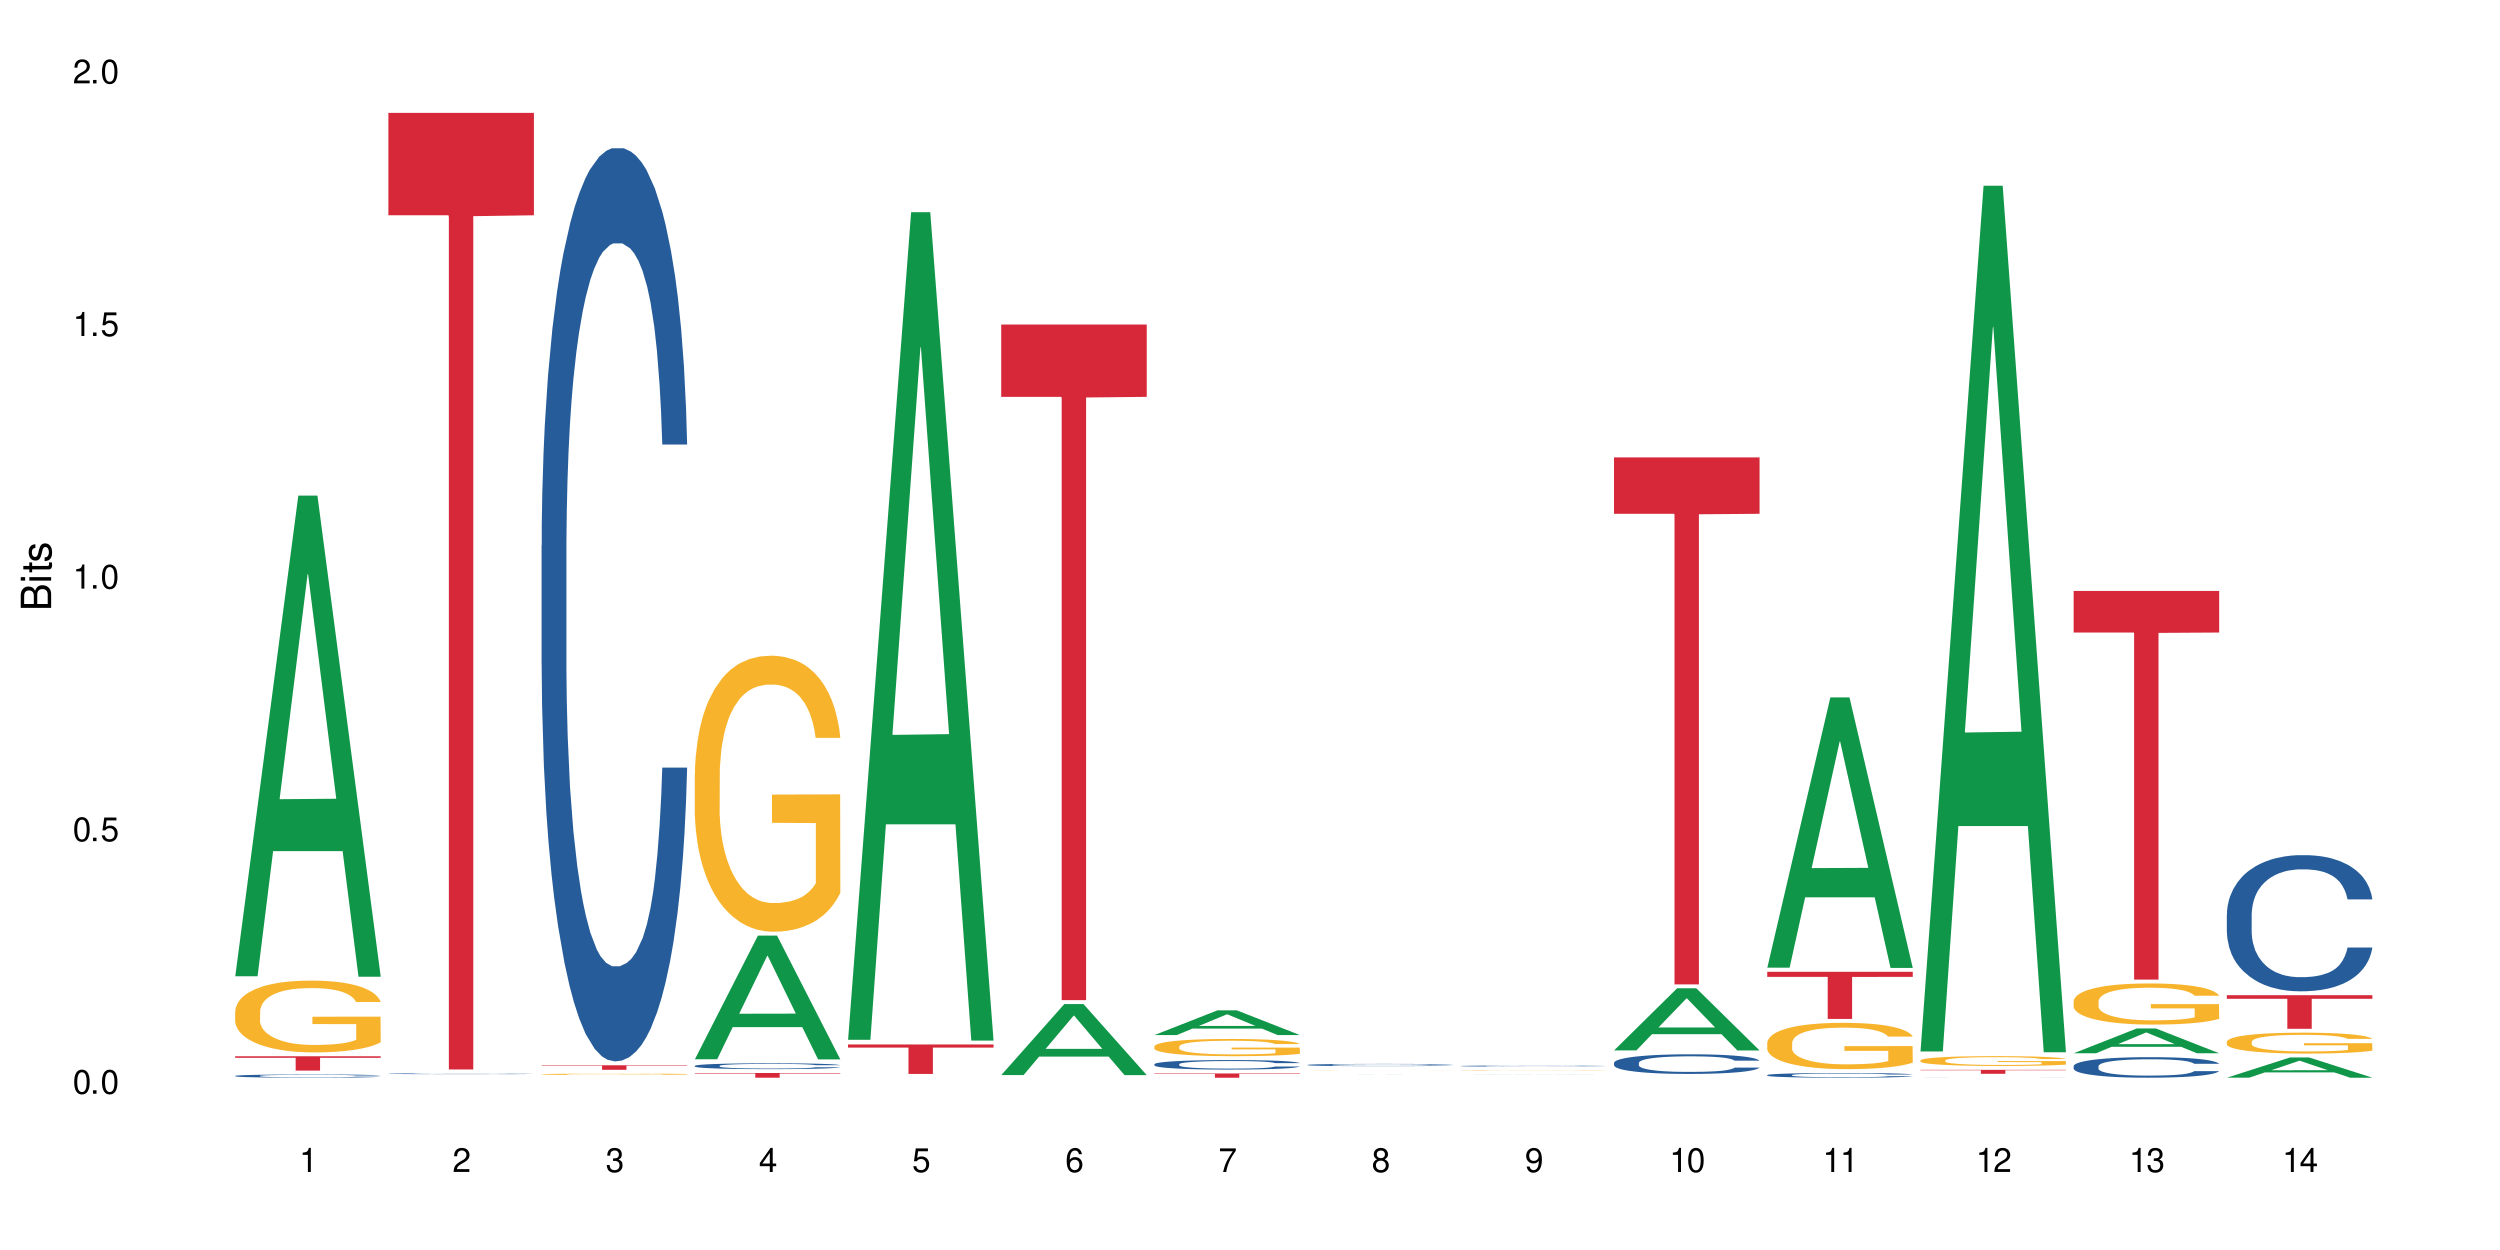 <?xml version="1.0" encoding="UTF-8"?>
<svg xmlns="http://www.w3.org/2000/svg" xmlns:xlink="http://www.w3.org/1999/xlink" width="720" height="360" viewBox="0 0 720 360">
<defs>
<g>
<g id="glyph-0-0">
</g>
<g id="glyph-0-1">
<path d="M 2.641 -6.938 C 2 -6.938 1.422 -6.656 1.078 -6.172 C 0.641 -5.562 0.406 -4.641 0.406 -3.359 C 0.406 -1.016 1.188 0.219 2.641 0.219 C 4.078 0.219 4.859 -1.016 4.859 -3.297 C 4.859 -4.641 4.656 -5.547 4.203 -6.172 C 3.844 -6.656 3.281 -6.938 2.641 -6.938 Z M 2.641 -6.188 C 3.547 -6.188 4 -5.25 4 -3.375 C 4 -1.406 3.562 -0.484 2.625 -0.484 C 1.734 -0.484 1.281 -1.438 1.281 -3.344 C 1.281 -5.25 1.734 -6.188 2.641 -6.188 Z M 2.641 -6.188 "/>
</g>
<g id="glyph-0-2">
<path d="M 1.828 -1 L 0.828 -1 L 0.828 0 L 1.828 0 Z M 1.828 -1 "/>
</g>
<g id="glyph-0-3">
<path d="M 4.562 -6.797 L 1.062 -6.797 L 0.547 -3.094 L 1.328 -3.094 C 1.719 -3.562 2.047 -3.734 2.578 -3.734 C 3.484 -3.734 4.062 -3.109 4.062 -2.094 C 4.062 -1.125 3.484 -0.531 2.578 -0.531 C 1.828 -0.531 1.375 -0.906 1.188 -1.672 L 0.328 -1.672 C 0.453 -1.109 0.547 -0.844 0.75 -0.594 C 1.125 -0.078 1.828 0.219 2.594 0.219 C 3.969 0.219 4.922 -0.781 4.922 -2.219 C 4.922 -3.562 4.031 -4.484 2.719 -4.484 C 2.25 -4.484 1.859 -4.359 1.469 -4.062 L 1.734 -5.969 L 4.562 -5.969 Z M 4.562 -6.797 "/>
</g>
<g id="glyph-0-4">
<path d="M 2.484 -4.938 L 2.484 0 L 3.328 0 L 3.328 -6.938 L 2.766 -6.938 C 2.469 -5.875 2.281 -5.734 0.984 -5.562 L 0.984 -4.938 Z M 2.484 -4.938 "/>
</g>
<g id="glyph-0-5">
<path d="M 4.859 -0.828 L 1.281 -0.828 C 1.359 -1.406 1.672 -1.781 2.5 -2.281 L 3.469 -2.828 C 4.406 -3.344 4.906 -4.062 4.906 -4.906 C 4.906 -5.484 4.672 -6.031 4.266 -6.406 C 3.859 -6.766 3.375 -6.938 2.719 -6.938 C 1.859 -6.938 1.219 -6.625 0.844 -6.031 C 0.609 -5.672 0.5 -5.234 0.484 -4.531 L 1.328 -4.531 C 1.359 -5.016 1.406 -5.281 1.531 -5.516 C 1.75 -5.938 2.188 -6.203 2.703 -6.203 C 3.469 -6.203 4.031 -5.641 4.031 -4.891 C 4.031 -4.344 3.719 -3.859 3.125 -3.516 L 2.234 -3 C 0.812 -2.172 0.406 -1.531 0.328 -0.016 L 4.859 -0.016 Z M 4.859 -0.828 "/>
</g>
<g id="glyph-0-6">
<path d="M 2.125 -3.188 L 2.578 -3.188 C 3.5 -3.188 3.984 -2.766 3.984 -1.922 C 3.984 -1.062 3.469 -0.531 2.594 -0.531 C 1.656 -0.531 1.203 -1 1.156 -2.016 L 0.312 -2.016 C 0.344 -1.453 0.438 -1.094 0.609 -0.781 C 0.953 -0.109 1.625 0.219 2.547 0.219 C 3.953 0.219 4.859 -0.625 4.859 -1.938 C 4.859 -2.828 4.516 -3.297 3.703 -3.594 C 4.344 -3.844 4.656 -4.328 4.656 -5.031 C 4.656 -6.219 3.875 -6.938 2.578 -6.938 C 1.203 -6.938 0.484 -6.172 0.453 -4.703 L 1.297 -4.703 C 1.312 -5.125 1.344 -5.359 1.453 -5.578 C 1.641 -5.969 2.062 -6.203 2.594 -6.203 C 3.344 -6.203 3.797 -5.75 3.797 -5 C 3.797 -4.516 3.609 -4.219 3.25 -4.047 C 3.016 -3.953 2.703 -3.922 2.125 -3.906 Z M 2.125 -3.188 "/>
</g>
<g id="glyph-0-7">
<path d="M 3.141 -1.672 L 3.141 0 L 3.984 0 L 3.984 -1.672 L 4.984 -1.672 L 4.984 -2.438 L 3.984 -2.438 L 3.984 -6.938 L 3.359 -6.938 L 0.266 -2.578 L 0.266 -1.672 Z M 3.141 -2.438 L 1 -2.438 L 3.141 -5.5 Z M 3.141 -2.438 "/>
</g>
<g id="glyph-0-8">
<path d="M 4.781 -5.125 C 4.609 -6.266 3.891 -6.938 2.844 -6.938 C 2.094 -6.938 1.422 -6.578 1.031 -5.953 C 0.594 -5.266 0.406 -4.422 0.406 -3.172 C 0.406 -2 0.578 -1.25 0.984 -0.641 C 1.359 -0.078 1.953 0.219 2.703 0.219 C 3.984 0.219 4.922 -0.75 4.922 -2.094 C 4.922 -3.375 4.062 -4.281 2.844 -4.281 C 2.172 -4.281 1.641 -4.031 1.281 -3.516 C 1.281 -5.234 1.828 -6.188 2.797 -6.188 C 3.391 -6.188 3.797 -5.797 3.938 -5.125 Z M 2.734 -3.531 C 3.547 -3.531 4.062 -2.953 4.062 -2.031 C 4.062 -1.156 3.484 -0.531 2.703 -0.531 C 1.922 -0.531 1.328 -1.188 1.328 -2.078 C 1.328 -2.938 1.906 -3.531 2.734 -3.531 Z M 2.734 -3.531 "/>
</g>
<g id="glyph-0-9">
<path d="M 4.984 -6.797 L 0.438 -6.797 L 0.438 -5.969 L 4.109 -5.969 C 2.5 -3.656 1.828 -2.234 1.328 0 L 2.219 0 C 2.594 -2.172 3.453 -4.047 4.984 -6.094 Z M 4.984 -6.797 "/>
</g>
<g id="glyph-0-10">
<path d="M 3.75 -3.656 C 4.469 -4.094 4.688 -4.438 4.688 -5.078 C 4.688 -6.172 3.844 -6.938 2.641 -6.938 C 1.438 -6.938 0.594 -6.172 0.594 -5.094 C 0.594 -4.438 0.812 -4.094 1.516 -3.656 C 0.734 -3.266 0.359 -2.703 0.359 -1.922 C 0.359 -0.656 1.281 0.219 2.641 0.219 C 3.984 0.219 4.922 -0.656 4.922 -1.922 C 4.922 -2.703 4.531 -3.266 3.75 -3.656 Z M 2.641 -6.188 C 3.359 -6.188 3.812 -5.75 3.812 -5.062 C 3.812 -4.406 3.344 -3.984 2.641 -3.984 C 1.922 -3.984 1.453 -4.406 1.453 -5.078 C 1.453 -5.75 1.922 -6.188 2.641 -6.188 Z M 2.641 -3.266 C 3.484 -3.266 4.062 -2.719 4.062 -1.906 C 4.062 -1.078 3.484 -0.531 2.625 -0.531 C 1.797 -0.531 1.219 -1.094 1.219 -1.906 C 1.219 -2.719 1.781 -3.266 2.641 -3.266 Z M 2.641 -3.266 "/>
</g>
<g id="glyph-0-11">
<path d="M 0.516 -1.578 C 0.672 -0.453 1.406 0.219 2.438 0.219 C 3.188 0.219 3.859 -0.141 4.266 -0.766 C 4.688 -1.453 4.891 -2.297 4.891 -3.547 C 4.891 -4.719 4.703 -5.453 4.312 -6.078 C 3.938 -6.641 3.344 -6.938 2.594 -6.938 C 1.297 -6.938 0.359 -5.969 0.359 -4.625 C 0.359 -3.344 1.234 -2.453 2.453 -2.453 C 3.094 -2.453 3.578 -2.672 4.016 -3.203 C 4 -1.484 3.469 -0.531 2.5 -0.531 C 1.906 -0.531 1.484 -0.906 1.359 -1.578 Z M 2.578 -6.203 C 3.375 -6.203 3.969 -5.531 3.969 -4.641 C 3.969 -3.797 3.391 -3.188 2.547 -3.188 C 1.734 -3.188 1.234 -3.766 1.234 -4.688 C 1.234 -5.562 1.797 -6.203 2.578 -6.203 Z M 2.578 -6.203 "/>
</g>
<g id="glyph-1-0">
</g>
<g id="glyph-1-1">
<path d="M 0 -0.953 L 0 -4.891 C 0 -5.719 -0.234 -6.344 -0.734 -6.797 C -1.188 -7.234 -1.812 -7.469 -2.5 -7.469 C -3.547 -7.469 -4.188 -7 -4.625 -5.875 C -4.984 -6.688 -5.625 -7.094 -6.531 -7.094 C -7.172 -7.094 -7.734 -6.859 -8.141 -6.391 C -8.562 -5.922 -8.75 -5.344 -8.75 -4.5 L -8.75 -0.953 Z M -4.984 -2.062 L -7.766 -2.062 L -7.766 -4.219 C -7.766 -4.844 -7.688 -5.203 -7.453 -5.5 C -7.219 -5.812 -6.859 -5.969 -6.375 -5.969 C -5.891 -5.969 -5.531 -5.812 -5.297 -5.5 C -5.062 -5.203 -4.984 -4.844 -4.984 -4.219 Z M -0.984 -2.062 L -4 -2.062 L -4 -4.781 C -4 -5.766 -3.438 -6.359 -2.484 -6.359 C -1.547 -6.359 -0.984 -5.766 -0.984 -4.781 Z M -0.984 -2.062 "/>
</g>
<g id="glyph-1-2">
<path d="M -6.281 -1.797 L -6.281 -0.797 L 0 -0.797 L 0 -1.797 Z M -8.75 -1.797 L -8.75 -0.797 L -7.484 -0.797 L -7.484 -1.797 Z M -8.75 -1.797 "/>
</g>
<g id="glyph-1-3">
<path d="M -6.281 -3.047 L -6.281 -2.016 L -8.016 -2.016 L -8.016 -1.016 L -6.281 -1.016 L -6.281 -0.172 L -5.469 -0.172 L -5.469 -1.016 L -0.719 -1.016 C -0.078 -1.016 0.281 -1.453 0.281 -2.234 C 0.281 -2.5 0.25 -2.719 0.188 -3.047 L -0.641 -3.047 C -0.609 -2.906 -0.594 -2.766 -0.594 -2.562 C -0.594 -2.141 -0.719 -2.016 -1.156 -2.016 L -5.469 -2.016 L -5.469 -3.047 Z M -6.281 -3.047 "/>
</g>
<g id="glyph-1-4">
<path d="M -4.531 -5.25 C -5.766 -5.25 -6.469 -4.422 -6.469 -2.969 C -6.469 -1.516 -5.719 -0.562 -4.547 -0.562 C -3.562 -0.562 -3.094 -1.062 -2.734 -2.562 L -2.516 -3.484 C -2.344 -4.188 -2.094 -4.469 -1.641 -4.469 C -1.047 -4.469 -0.641 -3.875 -0.641 -3 C -0.641 -2.453 -0.797 -2 -1.062 -1.75 C -1.25 -1.594 -1.422 -1.531 -1.875 -1.469 L -1.875 -0.406 C -0.422 -0.453 0.281 -1.266 0.281 -2.922 C 0.281 -4.5 -0.5 -5.516 -1.719 -5.516 C -2.656 -5.516 -3.172 -4.984 -3.469 -3.734 L -3.703 -2.766 C -3.891 -1.953 -4.156 -1.609 -4.594 -1.609 C -5.188 -1.609 -5.547 -2.125 -5.547 -2.938 C -5.547 -3.75 -5.203 -4.172 -4.531 -4.203 Z M -4.531 -5.25 "/>
</g>
</g>
</defs>
<rect x="-72" y="-36" width="864" height="432" fill="rgb(100%, 100%, 100%)" fill-opacity="1"/>
<path fill-rule="nonzero" fill="rgb(6.275%, 58.824%, 28.235%)" fill-opacity="1" d="M 67.73 281.168 L 67.777 281.039 L 85.914 142.734 L 91.422 142.734 L 109.648 281.297 L 103.242 281.297 L 98.676 245.129 L 78.656 245.129 L 74.18 281.168 L 67.73 281.168 L 80.582 230.168 L 96.84 230.035 L 88.734 165.375 L 88.645 165.246 L 88.555 165.633 L 80.539 230.035 L 80.582 230.168 Z M 67.73 281.168 "/>
<path fill-rule="nonzero" fill="rgb(14.51%, 36.078%, 60%)" fill-opacity="1" d="M 67.73 309.855 L 67.781 309.852 L 67.781 309.832 L 67.934 309.801 L 68.293 309.758 L 68.652 309.73 L 69.57 309.68 L 70.848 309.633 L 72.18 309.594 L 73.148 309.574 L 74.02 309.555 L 76.012 309.523 L 77.289 309.508 L 78.672 309.492 L 80.355 309.48 L 81.582 309.469 L 84.344 309.457 L 86.391 309.449 L 91.398 309.449 L 93.441 309.453 L 94.926 309.457 L 96.562 309.461 L 97.941 309.469 L 100.344 309.488 L 102.492 309.512 L 103.461 309.527 L 104.996 309.555 L 106.172 309.578 L 106.988 309.602 L 107.91 309.633 L 108.727 309.672 L 109.34 309.715 L 109.648 309.75 L 102.492 309.75 L 102.133 309.715 L 101.723 309.691 L 100.957 309.656 L 100.191 309.629 L 99.117 309.605 L 98.145 309.59 L 96.816 309.574 L 95.641 309.562 L 94.414 309.555 L 93.238 309.551 L 90.988 309.547 L 87.41 309.547 L 85.418 309.555 L 84.344 309.559 L 82.812 309.57 L 81.738 309.582 L 80.461 309.602 L 79.59 309.613 L 78.516 309.637 L 77.75 309.656 L 76.883 309.684 L 76.371 309.707 L 75.91 309.73 L 75.5 309.758 L 75.195 309.789 L 74.988 309.82 L 74.887 309.848 L 74.887 309.98 L 74.988 310.012 L 75.246 310.047 L 75.91 310.102 L 76.883 310.145 L 78.004 310.18 L 79.078 310.207 L 79.691 310.219 L 80.512 310.23 L 81.789 310.25 L 83.629 310.266 L 84.703 310.273 L 86.34 310.281 L 88.023 310.285 L 90.273 310.285 L 92.27 310.281 L 93.598 310.277 L 94.977 310.27 L 96.867 310.254 L 98.043 310.242 L 99.066 310.223 L 99.832 310.207 L 100.344 310.195 L 101.109 310.168 L 101.723 310.141 L 102.184 310.109 L 102.492 310.082 L 109.648 310.082 L 109.34 310.113 L 108.883 310.148 L 108.422 310.172 L 107.707 310.203 L 106.887 310.23 L 105.711 310.258 L 104.742 310.277 L 103.461 310.301 L 102.285 310.316 L 101.008 310.332 L 99.117 310.348 L 97.891 310.355 L 96.562 310.363 L 94.977 310.371 L 92.984 310.375 L 90.836 310.379 L 86.695 310.379 L 85.109 310.375 L 83.016 310.367 L 80.41 310.352 L 78.516 310.336 L 77.035 310.32 L 75.758 310.305 L 74.324 310.281 L 72.484 310.242 L 71.359 310.215 L 70.594 310.191 L 69.723 310.156 L 69.109 310.125 L 68.395 310.078 L 67.883 310.02 L 67.73 309.973 Z M 67.73 309.855 "/>
<path fill-rule="nonzero" fill="rgb(96.863%, 70.196%, 16.863%)" fill-opacity="1" d="M 67.73 291.27 L 67.781 291.25 L 67.781 290.871 L 67.988 290.023 L 68.496 288.852 L 69.164 287.891 L 69.879 287.133 L 70.34 286.738 L 71.105 286.172 L 71.77 285.758 L 73.457 284.906 L 75.602 284.113 L 76.777 283.773 L 78.109 283.453 L 80 283.094 L 80.867 282.961 L 83.527 282.66 L 86.543 282.469 L 89.863 282.414 L 91.398 282.434 L 93.496 282.508 L 96.355 282.715 L 97.992 282.906 L 99.27 283.094 L 100.602 283.34 L 102.234 283.715 L 103.77 284.168 L 104.996 284.621 L 106.223 285.191 L 107.246 285.793 L 108.113 286.453 L 108.883 287.246 L 109.34 287.91 L 109.648 288.57 L 102.543 288.57 L 102.133 287.91 L 101.672 287.398 L 100.906 286.777 L 100.141 286.324 L 99.375 285.965 L 97.941 285.473 L 96.715 285.172 L 95.18 284.906 L 93.699 284.738 L 92.012 284.621 L 90.988 284.586 L 88.281 284.586 L 85.828 284.719 L 84.395 284.867 L 83.375 285.02 L 81.941 285.305 L 81.074 285.531 L 80.562 285.68 L 79.027 286.266 L 78.004 286.793 L 77.445 287.152 L 76.727 287.719 L 76.215 288.23 L 75.652 288.984 L 75.348 289.551 L 74.938 290.836 L 74.887 294.234 L 75.039 294.953 L 75.348 295.727 L 75.758 296.406 L 76.371 297.121 L 76.984 297.672 L 78.059 298.406 L 78.977 298.898 L 79.691 299.219 L 81.074 299.727 L 81.637 299.898 L 82.965 300.238 L 84.344 300.504 L 86.031 300.73 L 87.309 300.844 L 89.355 300.938 L 91.961 300.938 L 95.027 300.824 L 96.969 300.672 L 98.301 300.52 L 99.168 300.391 L 100.242 300.18 L 101.008 299.992 L 101.723 299.785 L 102.594 299.465 L 102.594 294.953 L 89.969 294.934 L 89.969 292.816 L 109.598 292.797 L 109.648 300.18 L 108.574 300.691 L 107.246 301.184 L 105.969 301.559 L 104.637 301.879 L 102.746 302.238 L 101.215 302.465 L 98.863 302.73 L 96.715 302.902 L 94.465 303.016 L 92.473 303.07 L 90.121 303.09 L 88.023 303.051 L 85.777 302.938 L 83.988 302.789 L 82.352 302.598 L 80.715 302.352 L 78.672 301.957 L 77.34 301.637 L 75.961 301.238 L 74.582 300.766 L 73.355 300.258 L 72.535 299.859 L 71.719 299.406 L 70.848 298.84 L 70.031 298.199 L 69.418 297.613 L 68.855 296.953 L 68.445 296.328 L 68.039 295.48 L 67.832 294.801 L 67.73 294.215 Z M 67.73 291.27 "/>
<path fill-rule="nonzero" fill="rgb(83.922%, 15.686%, 22.353%)" fill-opacity="1" d="M 67.73 304.207 L 109.648 304.207 L 109.648 304.648 L 92.18 304.652 L 92.18 308.332 L 85.148 308.332 L 85.148 304.656 L 85.047 304.648 L 67.73 304.648 Z M 67.73 304.207 "/>
<path fill-rule="nonzero" fill="rgb(14.51%, 36.078%, 60%)" fill-opacity="1" d="M 111.855 309.23 L 111.906 309.23 L 111.906 309.223 L 112.059 309.215 L 112.418 309.207 L 112.773 309.199 L 113.695 309.188 L 114.973 309.172 L 116.301 309.164 L 117.273 309.156 L 118.141 309.152 L 120.137 309.145 L 121.414 309.141 L 122.793 309.137 L 124.48 309.133 L 125.707 309.133 L 128.469 309.129 L 130.512 309.125 L 135.523 309.125 L 137.566 309.129 L 140.684 309.129 L 142.066 309.133 L 144.469 309.137 L 146.613 309.145 L 147.586 309.145 L 149.117 309.152 L 150.293 309.16 L 151.113 309.164 L 152.031 309.172 L 152.852 309.184 L 153.465 309.195 L 153.77 309.203 L 146.613 309.203 L 146.258 309.195 L 145.848 309.188 L 145.082 309.18 L 144.312 309.172 L 143.242 309.168 L 142.27 309.164 L 140.941 309.16 L 139.766 309.156 L 138.539 309.152 L 129.539 309.152 L 128.469 309.156 L 126.934 309.156 L 125.859 309.16 L 124.582 309.164 L 123.715 309.168 L 122.641 309.176 L 121.875 309.18 L 121.004 309.188 L 120.492 309.191 L 120.031 309.199 L 119.625 309.207 L 119.316 309.215 L 119.113 309.223 L 119.012 309.23 L 119.012 309.262 L 119.113 309.27 L 119.367 309.281 L 120.031 309.293 L 121.004 309.305 L 122.129 309.312 L 123.203 309.32 L 123.816 309.324 L 124.633 309.328 L 125.91 309.332 L 127.75 309.336 L 128.824 309.336 L 130.461 309.34 L 136.391 309.34 L 137.719 309.336 L 139.102 309.336 L 140.992 309.332 L 142.168 309.328 L 143.188 309.324 L 143.957 309.32 L 144.469 309.316 L 145.234 309.309 L 145.848 309.305 L 146.309 309.297 L 146.613 309.289 L 153.77 309.289 L 153.465 309.297 L 152.543 309.312 L 151.828 309.32 L 151.012 309.324 L 149.836 309.332 L 148.863 309.34 L 147.586 309.344 L 146.41 309.348 L 145.133 309.352 L 143.242 309.355 L 142.012 309.359 L 140.684 309.359 L 139.102 309.363 L 127.137 309.363 L 124.531 309.359 L 122.641 309.352 L 121.156 309.348 L 119.879 309.344 L 118.449 309.34 L 116.609 309.328 L 115.484 309.32 L 114.715 309.316 L 113.848 309.309 L 113.234 309.301 L 112.52 309.289 L 112.008 309.273 L 111.855 309.262 Z M 111.855 309.23 "/>
<path fill-rule="nonzero" fill="rgb(83.922%, 15.686%, 22.353%)" fill-opacity="1" d="M 111.855 32.508 L 153.77 32.508 L 153.77 62 L 136.301 62.258 L 136.301 308.012 L 129.273 308.012 L 129.273 62.516 L 129.172 62 L 111.855 62 Z M 111.855 32.508 "/>
<path fill-rule="nonzero" fill="rgb(14.51%, 36.078%, 60%)" fill-opacity="1" d="M 155.977 157.121 L 156.027 156.879 L 156.027 151.109 L 156.18 141.977 L 156.539 130.438 L 156.898 122.504 L 157.816 108.32 L 159.094 94.617 L 160.426 84.039 L 161.395 77.789 L 162.266 72.984 L 164.258 64.09 L 165.535 59.52 L 166.918 55.434 L 168.602 51.348 L 169.828 48.945 L 172.59 45.098 L 174.637 43.414 L 176.219 42.695 L 179.645 42.695 L 181.688 43.656 L 183.172 44.855 L 184.809 46.781 L 186.188 48.945 L 188.59 54.23 L 190.738 60.965 L 191.707 64.809 L 193.242 72.262 L 194.418 79.473 L 195.234 85.723 L 196.156 94.617 L 196.973 105.438 L 197.586 117.695 L 197.895 128.031 L 190.738 128.031 L 190.379 118.418 L 189.969 110.965 L 189.203 101.109 L 188.438 94.137 L 187.363 87.164 L 186.391 82.598 L 185.062 78.031 L 183.887 75.145 L 182.66 72.984 L 181.484 71.539 L 179.234 70.098 L 176.629 70.098 L 175.656 70.578 L 173.664 72.504 L 172.59 74.184 L 171.059 77.551 L 169.984 80.676 L 168.707 85.484 L 167.836 89.57 L 166.762 95.82 L 165.996 101.348 L 165.129 109.281 L 164.617 115.293 L 164.156 122.023 L 163.746 129.957 L 163.441 138.371 L 163.234 147.266 L 163.133 155.918 L 163.133 193.18 L 163.234 201.832 L 163.492 211.93 L 164.156 226.594 L 165.129 239.336 L 166.25 249.43 L 167.324 256.645 L 167.938 260.008 L 168.758 263.855 L 170.035 268.664 L 171.875 273.469 L 172.949 275.395 L 174.582 277.316 L 176.27 278.277 L 178.52 278.277 L 180.512 277.316 L 181.844 276.113 L 183.223 274.191 L 185.113 270.105 L 186.289 266.258 L 187.312 261.691 L 188.078 257.125 L 188.59 253.277 L 189.355 245.824 L 189.969 237.652 L 190.43 229.238 L 190.738 221.066 L 197.895 221.066 L 197.586 230.68 L 197.129 240.055 L 196.668 247.027 L 195.953 255.441 L 195.133 262.895 L 193.957 271.309 L 192.988 276.836 L 191.707 282.844 L 190.531 287.414 L 189.254 291.5 L 187.363 296.309 L 186.137 298.711 L 184.809 300.875 L 183.223 302.797 L 181.23 304.48 L 179.082 305.441 L 177.09 305.684 L 174.941 305.203 L 173.355 304.242 L 171.262 302.078 L 168.652 297.75 L 166.762 293.184 L 165.281 288.613 L 164.004 283.809 L 162.57 277.316 L 160.73 266.738 L 159.605 258.566 L 158.84 251.836 L 157.969 242.461 L 157.355 234.047 L 156.641 220.582 L 156.129 203.516 L 155.977 190.293 Z M 155.977 157.121 "/>
<path fill-rule="nonzero" fill="rgb(96.863%, 70.196%, 16.863%)" fill-opacity="1" d="M 155.977 309.379 L 156.027 309.379 L 156.027 309.371 L 156.234 309.355 L 156.742 309.332 L 157.41 309.316 L 158.125 309.301 L 158.582 309.293 L 159.352 309.281 L 160.016 309.273 L 161.703 309.258 L 163.848 309.246 L 165.023 309.238 L 166.355 309.23 L 168.246 309.227 L 169.113 309.223 L 171.773 309.219 L 174.789 309.215 L 178.109 309.211 L 179.645 309.215 L 181.742 309.215 L 184.602 309.219 L 186.238 309.223 L 187.516 309.227 L 188.848 309.23 L 190.48 309.238 L 192.016 309.246 L 193.242 309.254 L 194.469 309.266 L 195.492 309.277 L 196.359 309.289 L 197.129 309.301 L 197.586 309.316 L 197.895 309.328 L 190.789 309.328 L 190.379 309.316 L 189.918 309.305 L 189.152 309.293 L 188.387 309.285 L 187.617 309.277 L 186.188 309.27 L 184.961 309.266 L 183.426 309.258 L 181.945 309.258 L 180.258 309.254 L 174.074 309.254 L 172.641 309.258 L 171.617 309.262 L 170.188 309.266 L 169.32 309.27 L 166.25 309.293 L 165.688 309.301 L 164.973 309.312 L 164.461 309.32 L 163.898 309.336 L 163.594 309.344 L 163.184 309.371 L 163.133 309.434 L 163.285 309.445 L 163.594 309.461 L 164.004 309.473 L 164.617 309.488 L 165.23 309.496 L 166.305 309.512 L 167.223 309.52 L 167.938 309.527 L 169.32 309.535 L 169.883 309.539 L 171.211 309.543 L 172.59 309.551 L 174.277 309.555 L 175.555 309.555 L 177.602 309.559 L 180.207 309.559 L 183.273 309.555 L 185.215 309.551 L 186.547 309.551 L 187.414 309.547 L 188.488 309.543 L 189.254 309.539 L 189.969 309.535 L 190.84 309.531 L 190.84 309.445 L 178.215 309.445 L 178.215 309.406 L 197.844 309.406 L 197.895 309.543 L 196.82 309.555 L 195.492 309.562 L 194.215 309.57 L 192.883 309.574 L 190.992 309.582 L 189.461 309.586 L 187.109 309.59 L 184.961 309.594 L 182.711 309.598 L 176.27 309.598 L 174.023 309.594 L 172.234 309.594 L 170.598 309.59 L 168.961 309.582 L 166.918 309.578 L 165.586 309.57 L 162.828 309.555 L 161.602 309.543 L 160.781 309.539 L 159.965 309.527 L 159.094 309.52 L 158.277 309.508 L 157.664 309.496 L 157.102 309.484 L 156.691 309.473 L 156.285 309.457 L 156.078 309.441 L 155.977 309.434 Z M 155.977 309.379 "/>
<path fill-rule="nonzero" fill="rgb(83.922%, 15.686%, 22.353%)" fill-opacity="1" d="M 155.977 306.797 L 197.895 306.797 L 197.895 306.938 L 180.426 306.938 L 180.426 308.098 L 173.395 308.098 L 173.395 306.941 L 173.293 306.938 L 155.977 306.938 Z M 155.977 306.797 "/>
<path fill-rule="nonzero" fill="rgb(6.275%, 58.824%, 28.235%)" fill-opacity="1" d="M 200.102 305.078 L 200.145 305.043 L 218.281 269.457 L 223.789 269.457 L 242.016 305.109 L 235.613 305.109 L 231.047 295.805 L 211.027 295.805 L 206.547 305.078 L 200.102 305.078 L 212.953 291.953 L 229.207 291.922 L 221.102 275.281 L 221.012 275.25 L 220.926 275.348 L 212.906 291.922 L 212.953 291.953 Z M 200.102 305.078 "/>
<path fill-rule="nonzero" fill="rgb(14.51%, 36.078%, 60%)" fill-opacity="1" d="M 200.102 306.957 L 200.152 306.957 L 200.152 306.922 L 200.305 306.863 L 200.664 306.789 L 201.02 306.738 L 201.941 306.645 L 203.219 306.559 L 204.547 306.492 L 205.52 306.449 L 206.387 306.422 L 208.383 306.363 L 209.66 306.336 L 211.039 306.309 L 212.727 306.281 L 213.953 306.266 L 216.715 306.242 L 218.758 306.23 L 220.344 306.227 L 223.77 306.227 L 225.812 306.234 L 227.293 306.242 L 228.93 306.254 L 230.312 306.266 L 232.715 306.301 L 234.859 306.344 L 235.832 306.367 L 237.363 306.414 L 238.539 306.461 L 239.359 306.5 L 240.277 306.559 L 241.098 306.629 L 241.711 306.707 L 242.016 306.773 L 234.859 306.773 L 234.504 306.711 L 234.094 306.664 L 233.328 306.602 L 232.559 306.555 L 231.488 306.512 L 230.516 306.48 L 229.188 306.453 L 228.012 306.434 L 226.785 306.422 L 225.609 306.41 L 223.359 306.402 L 220.75 306.402 L 219.781 306.406 L 217.785 306.418 L 216.715 306.43 L 215.18 306.449 L 214.105 306.469 L 212.828 306.5 L 211.961 306.527 L 210.887 306.566 L 210.117 306.602 L 209.25 306.652 L 208.738 306.691 L 208.277 306.734 L 207.871 306.785 L 207.562 306.84 L 207.359 306.895 L 207.258 306.949 L 207.258 307.188 L 207.359 307.246 L 207.613 307.309 L 208.277 307.402 L 209.25 307.484 L 210.375 307.551 L 211.449 307.594 L 212.062 307.617 L 212.879 307.641 L 214.156 307.672 L 215.996 307.703 L 217.07 307.715 L 218.707 307.727 L 220.395 307.734 L 222.645 307.734 L 224.637 307.727 L 225.965 307.719 L 227.348 307.707 L 229.238 307.68 L 230.414 307.656 L 231.434 307.629 L 232.203 307.598 L 232.715 307.574 L 233.48 307.527 L 234.094 307.473 L 234.555 307.422 L 234.859 307.367 L 242.016 307.367 L 241.711 307.43 L 241.25 307.488 L 240.789 307.535 L 240.074 307.586 L 239.258 307.637 L 238.082 307.688 L 237.109 307.727 L 235.832 307.762 L 234.656 307.793 L 233.379 307.82 L 231.488 307.848 L 230.258 307.863 L 228.93 307.879 L 227.348 307.891 L 225.352 307.902 L 223.207 307.906 L 221.211 307.91 L 219.066 307.906 L 217.48 307.898 L 215.383 307.887 L 212.777 307.859 L 210.887 307.828 L 209.402 307.801 L 208.125 307.77 L 206.695 307.727 L 204.855 307.66 L 203.73 307.609 L 202.961 307.566 L 202.094 307.504 L 201.48 307.449 L 200.766 307.363 L 200.254 307.254 L 200.102 307.172 Z M 200.102 306.957 "/>
<path fill-rule="nonzero" fill="rgb(96.863%, 70.196%, 16.863%)" fill-opacity="1" d="M 200.102 222.887 L 200.152 222.816 L 200.152 221.363 L 200.355 218.094 L 200.867 213.594 L 201.531 209.891 L 202.246 206.984 L 202.707 205.461 L 203.473 203.281 L 204.137 201.684 L 205.824 198.418 L 207.973 195.367 L 209.148 194.062 L 210.477 192.828 L 212.367 191.445 L 213.238 190.938 L 215.895 189.777 L 218.91 189.051 L 222.234 188.832 L 223.77 188.906 L 225.863 189.195 L 228.727 189.996 L 230.363 190.723 L 231.641 191.445 L 232.969 192.391 L 234.605 193.844 L 236.137 195.586 L 237.363 197.328 L 238.594 199.508 L 239.613 201.832 L 240.484 204.371 L 241.25 207.422 L 241.711 209.961 L 242.016 212.504 L 234.91 212.504 L 234.504 209.961 L 234.043 208.004 L 233.277 205.605 L 232.508 203.863 L 231.742 202.484 L 230.312 200.598 L 229.082 199.434 L 227.551 198.418 L 226.066 197.766 L 224.383 197.328 L 223.359 197.184 L 220.648 197.184 L 218.195 197.691 L 216.766 198.273 L 215.742 198.852 L 214.312 199.941 L 213.441 200.812 L 212.93 201.395 L 211.398 203.645 L 210.375 205.68 L 209.812 207.059 L 209.098 209.238 L 208.586 211.195 L 208.023 214.102 L 207.715 216.281 L 207.309 221.219 L 207.258 234.289 L 207.41 237.047 L 207.715 240.023 L 208.125 242.637 L 208.738 245.398 L 209.352 247.504 L 210.426 250.336 L 211.348 252.223 L 212.062 253.457 L 213.441 255.418 L 214.004 256.07 L 215.332 257.379 L 216.715 258.395 L 218.398 259.266 L 219.68 259.699 L 221.723 260.062 L 224.328 260.062 L 227.398 259.629 L 229.34 259.047 L 230.668 258.465 L 231.539 257.957 L 232.609 257.16 L 233.379 256.434 L 234.094 255.633 L 234.961 254.398 L 234.961 237.047 L 222.336 236.973 L 222.336 228.84 L 241.965 228.77 L 242.016 257.16 L 240.941 259.121 L 239.613 261.008 L 238.336 262.461 L 237.008 263.695 L 235.117 265.074 L 233.582 265.945 L 231.23 266.961 L 229.082 267.617 L 226.836 268.051 L 224.84 268.27 L 222.488 268.34 L 220.395 268.195 L 218.145 267.762 L 216.355 267.18 L 214.719 266.453 L 213.082 265.508 L 211.039 263.984 L 209.711 262.75 L 208.328 261.227 L 206.949 259.41 L 205.723 257.449 L 204.906 255.926 L 204.086 254.184 L 203.219 252.004 L 202.398 249.535 L 201.785 247.285 L 201.223 244.742 L 200.816 242.348 L 200.406 239.078 L 200.203 236.465 L 200.102 234.215 Z M 200.102 222.887 "/>
<path fill-rule="nonzero" fill="rgb(83.922%, 15.686%, 22.353%)" fill-opacity="1" d="M 200.102 309.023 L 242.016 309.023 L 242.016 309.172 L 224.547 309.172 L 224.547 310.379 L 217.52 310.379 L 217.52 309.172 L 200.102 309.172 Z M 200.102 309.023 "/>
<path fill-rule="nonzero" fill="rgb(6.275%, 58.824%, 28.235%)" fill-opacity="1" d="M 244.223 299.461 L 244.27 299.238 L 262.406 61.113 L 267.914 61.113 L 286.141 299.684 L 279.734 299.684 L 275.168 237.41 L 255.148 237.41 L 250.672 299.461 L 244.223 299.461 L 257.074 211.648 L 273.332 211.426 L 265.227 100.09 L 265.137 99.867 L 265.047 100.539 L 257.031 211.426 L 257.074 211.648 Z M 244.223 299.461 "/>
<path fill-rule="nonzero" fill="rgb(83.922%, 15.686%, 22.353%)" fill-opacity="1" d="M 244.223 300.801 L 286.141 300.801 L 286.141 301.707 L 268.672 301.715 L 268.672 309.285 L 261.641 309.285 L 261.641 301.727 L 261.539 301.707 L 244.223 301.707 Z M 244.223 300.801 "/>
<path fill-rule="nonzero" fill="rgb(6.275%, 58.824%, 28.235%)" fill-opacity="1" d="M 288.348 309.621 L 288.391 309.602 L 306.527 289.164 L 312.035 289.164 L 330.262 309.641 L 323.859 309.641 L 319.289 304.293 L 299.273 304.293 L 294.793 309.621 L 288.348 309.621 L 301.199 302.082 L 317.453 302.066 L 309.348 292.508 L 309.258 292.488 L 309.172 292.547 L 301.152 302.066 L 301.199 302.082 Z M 288.348 309.621 "/>
<path fill-rule="nonzero" fill="rgb(83.922%, 15.686%, 22.353%)" fill-opacity="1" d="M 288.348 93.465 L 330.262 93.465 L 330.262 114.293 L 312.793 114.477 L 312.793 288.047 L 305.766 288.047 L 305.766 114.66 L 305.664 114.293 L 288.348 114.293 Z M 288.348 93.465 "/>
<path fill-rule="nonzero" fill="rgb(6.275%, 58.824%, 28.235%)" fill-opacity="1" d="M 332.469 298.098 L 332.512 298.09 L 350.652 290.969 L 356.16 290.969 L 374.387 298.102 L 367.98 298.102 L 363.414 296.242 L 343.395 296.242 L 338.918 298.098 L 332.469 298.098 L 345.32 295.469 L 361.578 295.465 L 353.473 292.133 L 353.383 292.125 L 353.293 292.148 L 345.277 295.465 L 345.32 295.469 Z M 332.469 298.098 "/>
<path fill-rule="nonzero" fill="rgb(14.51%, 36.078%, 60%)" fill-opacity="1" d="M 332.469 306.492 L 332.52 306.488 L 332.52 306.426 L 332.672 306.332 L 333.031 306.211 L 333.391 306.129 L 334.309 305.98 L 335.586 305.84 L 336.918 305.73 L 337.887 305.664 L 338.758 305.613 L 340.75 305.52 L 342.027 305.473 L 343.406 305.43 L 345.094 305.387 L 346.32 305.363 L 349.082 305.324 L 351.129 305.305 L 352.711 305.297 L 356.137 305.297 L 358.18 305.309 L 359.664 305.32 L 361.301 305.34 L 362.68 305.363 L 365.082 305.418 L 367.23 305.488 L 368.199 305.527 L 369.734 305.605 L 370.91 305.68 L 371.727 305.746 L 372.648 305.84 L 373.465 305.953 L 374.078 306.078 L 374.387 306.188 L 367.23 306.188 L 366.871 306.086 L 366.461 306.008 L 365.695 305.906 L 364.93 305.832 L 363.855 305.762 L 362.883 305.715 L 361.555 305.668 L 360.379 305.637 L 359.152 305.613 L 357.977 305.598 L 355.727 305.582 L 353.121 305.582 L 352.148 305.59 L 350.156 305.609 L 349.082 305.625 L 347.547 305.66 L 346.477 305.695 L 345.199 305.742 L 344.328 305.785 L 343.254 305.852 L 342.488 305.91 L 341.617 305.992 L 341.109 306.055 L 340.648 306.125 L 340.238 306.207 L 339.934 306.293 L 339.727 306.387 L 339.625 306.477 L 339.625 306.867 L 339.727 306.957 L 339.984 307.062 L 340.648 307.215 L 341.617 307.348 L 342.742 307.453 L 343.816 307.527 L 344.43 307.562 L 345.25 307.602 L 346.527 307.652 L 348.367 307.703 L 349.441 307.723 L 351.074 307.742 L 352.762 307.754 L 355.012 307.754 L 357.004 307.742 L 358.336 307.73 L 359.715 307.711 L 361.605 307.668 L 362.781 307.629 L 363.805 307.578 L 364.57 307.531 L 365.082 307.492 L 365.848 307.414 L 366.461 307.328 L 366.922 307.242 L 367.23 307.156 L 374.387 307.156 L 374.078 307.258 L 373.617 307.355 L 373.16 307.426 L 372.441 307.516 L 371.625 307.594 L 370.449 307.68 L 369.477 307.738 L 368.199 307.801 L 367.023 307.848 L 365.746 307.891 L 363.855 307.941 L 362.629 307.965 L 361.301 307.988 L 359.715 308.008 L 357.723 308.027 L 355.574 308.035 L 353.582 308.039 L 351.434 308.035 L 349.848 308.023 L 347.754 308 L 345.145 307.957 L 343.254 307.91 L 341.773 307.859 L 340.496 307.809 L 339.062 307.742 L 337.223 307.633 L 336.098 307.547 L 335.332 307.477 L 334.461 307.379 L 333.848 307.293 L 333.133 307.152 L 332.621 306.973 L 332.469 306.836 Z M 332.469 306.492 "/>
<path fill-rule="nonzero" fill="rgb(96.863%, 70.196%, 16.863%)" fill-opacity="1" d="M 332.469 301.344 L 332.52 301.34 L 332.52 301.25 L 332.723 301.047 L 333.234 300.766 L 333.898 300.535 L 334.617 300.352 L 335.074 300.258 L 335.844 300.121 L 336.508 300.02 L 338.195 299.816 L 340.34 299.625 L 341.516 299.547 L 342.848 299.469 L 344.738 299.383 L 345.605 299.352 L 348.266 299.277 L 351.281 299.234 L 354.602 299.219 L 356.137 299.223 L 358.23 299.242 L 361.094 299.293 L 362.73 299.336 L 364.008 299.383 L 365.336 299.441 L 366.973 299.531 L 368.508 299.641 L 369.734 299.75 L 370.961 299.887 L 371.984 300.031 L 372.852 300.188 L 373.617 300.379 L 374.078 300.539 L 374.387 300.695 L 367.281 300.695 L 366.871 300.539 L 366.41 300.414 L 365.645 300.266 L 364.879 300.156 L 364.109 300.07 L 362.68 299.953 L 361.453 299.879 L 359.918 299.816 L 358.438 299.777 L 356.75 299.75 L 355.727 299.738 L 353.02 299.738 L 350.566 299.773 L 349.133 299.809 L 348.109 299.844 L 346.68 299.914 L 345.812 299.965 L 345.301 300.004 L 343.766 300.145 L 342.742 300.27 L 342.18 300.355 L 341.465 300.492 L 340.953 300.613 L 340.391 300.797 L 340.086 300.934 L 339.676 301.242 L 339.625 302.055 L 339.777 302.227 L 340.086 302.414 L 340.496 302.578 L 341.109 302.75 L 341.723 302.883 L 342.793 303.059 L 343.715 303.176 L 344.43 303.254 L 345.812 303.375 L 346.371 303.414 L 347.703 303.496 L 349.082 303.562 L 350.77 303.617 L 352.047 303.641 L 354.094 303.664 L 356.699 303.664 L 359.766 303.637 L 361.707 303.602 L 363.039 303.566 L 363.906 303.535 L 364.98 303.484 L 365.746 303.438 L 366.461 303.391 L 367.332 303.312 L 367.332 302.227 L 354.707 302.223 L 354.707 301.715 L 374.336 301.711 L 374.387 303.484 L 373.312 303.605 L 371.984 303.723 L 370.707 303.816 L 369.375 303.891 L 367.484 303.977 L 365.953 304.031 L 363.602 304.098 L 361.453 304.137 L 359.203 304.164 L 357.211 304.176 L 354.859 304.184 L 352.762 304.172 L 350.512 304.145 L 348.723 304.109 L 347.09 304.062 L 345.453 304.004 L 343.406 303.91 L 342.078 303.832 L 340.699 303.738 L 339.32 303.625 L 338.094 303.504 L 337.273 303.406 L 336.457 303.297 L 335.586 303.16 L 334.77 303.008 L 334.156 302.867 L 333.594 302.707 L 333.184 302.559 L 332.777 302.355 L 332.57 302.191 L 332.469 302.051 Z M 332.469 301.344 "/>
<path fill-rule="nonzero" fill="rgb(83.922%, 15.686%, 22.353%)" fill-opacity="1" d="M 332.469 309.156 L 374.387 309.156 L 374.387 309.285 L 356.918 309.285 L 356.918 310.379 L 349.887 310.379 L 349.887 309.289 L 349.785 309.285 L 332.469 309.285 Z M 332.469 309.156 "/>
<path fill-rule="nonzero" fill="rgb(6.275%, 58.824%, 28.235%)" fill-opacity="1" d="M 376.594 309.344 L 376.637 309.344 L 394.773 309.34 L 400.281 309.34 L 418.508 309.344 L 376.594 309.344 L 405.699 309.344 L 397.594 309.34 L 397.414 309.34 L 389.398 309.344 L 389.445 309.344 Z M 376.594 309.344 "/>
<path fill-rule="nonzero" fill="rgb(14.51%, 36.078%, 60%)" fill-opacity="1" d="M 376.594 306.688 L 376.645 306.688 L 376.645 306.672 L 376.797 306.648 L 377.152 306.621 L 377.512 306.602 L 378.434 306.566 L 379.711 306.531 L 381.039 306.508 L 382.012 306.492 L 382.879 306.48 L 384.871 306.457 L 386.152 306.445 L 387.531 306.434 L 389.219 306.426 L 390.445 306.418 L 393.207 306.41 L 395.25 306.406 L 396.836 306.402 L 400.258 306.402 L 402.305 306.406 L 403.785 306.41 L 405.422 306.414 L 406.801 306.418 L 409.207 306.434 L 411.352 306.449 L 412.324 306.457 L 413.855 306.477 L 415.031 306.496 L 415.852 306.512 L 416.77 306.531 L 417.59 306.559 L 418.203 306.59 L 418.508 306.617 L 411.352 306.617 L 410.996 306.59 L 410.586 306.574 L 409.82 306.547 L 409.051 306.531 L 407.977 306.516 L 407.008 306.504 L 405.68 306.492 L 404.504 306.484 L 403.277 306.48 L 402.102 306.477 L 399.852 306.473 L 396.273 306.473 L 394.277 306.477 L 393.207 306.48 L 391.672 306.488 L 390.598 306.496 L 389.32 306.508 L 388.453 306.52 L 387.379 306.535 L 386.609 306.551 L 385.742 306.57 L 385.23 306.582 L 384.77 306.602 L 384.363 306.621 L 384.055 306.641 L 383.852 306.664 L 383.75 306.684 L 383.75 306.777 L 383.852 306.797 L 384.105 306.824 L 384.77 306.859 L 385.742 306.891 L 386.867 306.918 L 387.941 306.934 L 388.555 306.941 L 389.371 306.953 L 390.648 306.965 L 392.488 306.977 L 393.562 306.98 L 395.199 306.984 L 396.887 306.988 L 399.137 306.988 L 401.129 306.984 L 402.457 306.984 L 403.836 306.977 L 405.73 306.969 L 406.906 306.957 L 407.926 306.945 L 408.695 306.938 L 409.207 306.926 L 409.973 306.906 L 410.586 306.887 L 411.047 306.867 L 411.352 306.848 L 418.508 306.848 L 418.203 306.871 L 417.742 306.895 L 417.281 306.91 L 416.566 306.934 L 415.75 306.949 L 414.574 306.973 L 413.602 306.984 L 412.324 307 L 411.148 307.012 L 409.871 307.02 L 407.977 307.031 L 406.75 307.039 L 405.422 307.043 L 403.836 307.051 L 401.844 307.055 L 393.973 307.055 L 391.875 307.047 L 389.27 307.035 L 387.379 307.023 L 385.895 307.016 L 384.617 307.004 L 383.188 306.984 L 381.348 306.961 L 380.223 306.938 L 379.453 306.922 L 378.586 306.898 L 377.973 306.879 L 377.258 306.844 L 376.746 306.805 L 376.594 306.77 Z M 376.594 306.688 "/>
<path fill-rule="nonzero" fill="rgb(96.863%, 70.196%, 16.863%)" fill-opacity="1" d="M 376.594 308.195 L 376.645 308.195 L 376.645 308.191 L 376.848 308.191 L 377.359 308.188 L 378.023 308.184 L 379.199 308.184 L 379.965 308.18 L 382.316 308.18 L 384.465 308.176 L 388.859 308.176 L 389.73 308.172 L 406.855 308.172 L 408.133 308.176 L 413.855 308.176 L 415.082 308.18 L 416.105 308.18 L 416.977 308.184 L 417.742 308.184 L 418.203 308.188 L 418.508 308.188 L 410.996 308.188 L 410.535 308.184 L 409 308.184 L 408.234 308.18 L 402.559 308.18 L 400.871 308.176 L 397.141 308.176 L 394.688 308.18 L 387.891 308.18 L 386.867 308.184 L 385.59 308.184 L 385.078 308.188 L 384.516 308.188 L 384.207 308.191 L 383.801 308.191 L 383.75 308.199 L 383.902 308.203 L 384.207 308.203 L 384.617 308.207 L 385.23 308.207 L 385.844 308.211 L 388.555 308.211 L 389.934 308.215 L 396.172 308.215 L 398.215 308.219 L 400.82 308.219 L 403.891 308.215 L 411.453 308.215 L 411.453 308.203 L 398.828 308.203 L 398.828 308.199 L 418.457 308.199 L 418.508 308.215 L 417.434 308.215 L 416.105 308.219 L 410.074 308.219 L 407.723 308.223 L 391.211 308.223 L 389.574 308.219 L 384.82 308.219 L 383.441 308.215 L 380.578 308.215 L 379.711 308.211 L 378.891 308.211 L 378.277 308.207 L 377.309 308.207 L 376.898 308.203 L 376.695 308.203 L 376.594 308.199 Z M 376.594 308.195 "/>
<path fill-rule="nonzero" fill="rgb(6.275%, 58.824%, 28.235%)" fill-opacity="1" d="M 420.715 309.602 L 420.758 309.602 L 438.898 309.543 L 444.406 309.543 L 462.633 309.602 L 456.227 309.602 L 451.66 309.586 L 431.641 309.586 L 427.164 309.602 L 420.715 309.602 L 433.566 309.578 L 449.824 309.578 L 441.719 309.551 L 441.539 309.551 L 433.523 309.578 L 433.566 309.578 Z M 420.715 309.602 "/>
<path fill-rule="nonzero" fill="rgb(14.51%, 36.078%, 60%)" fill-opacity="1" d="M 420.715 307.012 L 420.766 307.012 L 420.766 307.004 L 420.918 306.992 L 421.277 306.98 L 421.637 306.973 L 422.555 306.953 L 423.832 306.938 L 425.164 306.926 L 426.133 306.918 L 427.004 306.914 L 428.996 306.902 L 430.273 306.898 L 431.652 306.895 L 433.34 306.887 L 434.566 306.887 L 437.328 306.883 L 439.371 306.879 L 447.91 306.879 L 449.547 306.883 L 450.926 306.887 L 453.328 306.891 L 455.477 306.898 L 456.445 306.902 L 457.98 306.914 L 459.156 306.922 L 459.973 306.93 L 460.895 306.938 L 461.711 306.949 L 462.324 306.965 L 462.633 306.977 L 455.477 306.977 L 455.117 306.965 L 454.707 306.957 L 453.941 306.945 L 453.176 306.938 L 452.102 306.93 L 451.129 306.926 L 449.801 306.918 L 448.625 306.914 L 447.398 306.914 L 446.223 306.91 L 440.395 306.91 L 438.402 306.914 L 437.328 306.914 L 435.793 306.918 L 434.723 306.922 L 433.441 306.93 L 432.574 306.934 L 431.5 306.941 L 430.734 306.945 L 429.863 306.957 L 429.355 306.961 L 428.895 306.969 L 428.484 306.98 L 428.18 306.988 L 427.973 307 L 427.871 307.008 L 427.871 307.055 L 427.973 307.062 L 428.23 307.074 L 428.895 307.09 L 429.863 307.105 L 430.988 307.117 L 432.062 307.125 L 432.676 307.129 L 433.496 307.137 L 434.773 307.141 L 436.613 307.145 L 437.688 307.148 L 439.32 307.152 L 445.25 307.152 L 446.582 307.148 L 447.961 307.148 L 449.852 307.141 L 451.027 307.137 L 452.051 307.133 L 452.816 307.129 L 453.328 307.121 L 454.094 307.113 L 454.707 307.105 L 455.168 307.094 L 455.477 307.086 L 462.633 307.086 L 462.324 307.098 L 461.863 307.109 L 461.406 307.117 L 460.688 307.125 L 459.871 307.133 L 458.695 307.145 L 457.723 307.148 L 456.445 307.156 L 455.27 307.164 L 453.992 307.168 L 452.102 307.172 L 450.875 307.176 L 449.547 307.18 L 447.961 307.18 L 445.969 307.184 L 438.094 307.184 L 436 307.18 L 433.391 307.176 L 431.5 307.168 L 430.02 307.164 L 428.742 307.16 L 427.309 307.152 L 425.469 307.137 L 424.344 307.129 L 423.578 307.121 L 422.707 307.109 L 422.094 307.102 L 421.379 307.086 L 420.867 307.066 L 420.715 307.051 Z M 420.715 307.012 "/>
<path fill-rule="nonzero" fill="rgb(96.863%, 70.196%, 16.863%)" fill-opacity="1" d="M 420.715 308.355 L 420.766 308.352 L 420.969 308.348 L 421.48 308.34 L 422.145 308.332 L 422.863 308.328 L 423.32 308.324 L 424.09 308.324 L 424.754 308.32 L 426.441 308.316 L 428.586 308.309 L 429.762 308.309 L 431.094 308.305 L 433.852 308.305 L 436.512 308.301 L 450.977 308.301 L 452.254 308.305 L 453.582 308.305 L 455.219 308.309 L 456.754 308.309 L 459.207 308.316 L 460.23 308.32 L 461.098 308.324 L 461.863 308.328 L 462.324 308.332 L 462.633 308.336 L 455.527 308.336 L 455.117 308.332 L 454.656 308.328 L 453.891 308.324 L 453.125 308.324 L 452.355 308.32 L 450.926 308.316 L 448.164 308.316 L 446.684 308.312 L 438.812 308.312 L 437.379 308.316 L 434.926 308.316 L 434.059 308.32 L 433.547 308.32 L 432.012 308.324 L 430.988 308.328 L 430.426 308.328 L 429.711 308.332 L 429.199 308.336 L 428.637 308.34 L 428.332 308.344 L 427.922 308.352 L 427.871 308.371 L 428.023 308.375 L 428.332 308.379 L 428.742 308.387 L 429.355 308.391 L 429.969 308.391 L 431.039 308.398 L 431.961 308.398 L 432.676 308.402 L 434.059 308.406 L 435.949 308.406 L 437.328 308.41 L 440.293 308.41 L 442.336 308.414 L 444.945 308.414 L 448.012 308.41 L 452.152 308.41 L 453.227 308.406 L 454.707 308.406 L 455.578 308.402 L 455.578 308.375 L 442.953 308.375 L 442.953 308.363 L 462.582 308.363 L 462.633 308.406 L 461.559 308.41 L 460.23 308.414 L 458.953 308.418 L 457.621 308.418 L 455.73 308.422 L 451.848 308.422 L 449.699 308.426 L 438.758 308.426 L 436.969 308.422 L 433.699 308.422 L 431.652 308.418 L 430.324 308.418 L 427.566 308.41 L 426.336 308.41 L 424.703 308.402 L 423.832 308.398 L 423.016 308.395 L 422.402 308.391 L 421.84 308.387 L 421.43 308.383 L 421.023 308.379 L 420.816 308.375 L 420.715 308.371 Z M 420.715 308.355 "/>
<path fill-rule="nonzero" fill="rgb(6.275%, 58.824%, 28.235%)" fill-opacity="1" d="M 464.836 302.508 L 464.883 302.492 L 483.02 284.617 L 488.527 284.617 L 506.754 302.527 L 500.352 302.527 L 495.781 297.852 L 475.766 297.852 L 471.285 302.508 L 464.836 302.508 L 477.691 295.918 L 493.945 295.902 L 485.84 287.543 L 485.75 287.527 L 485.66 287.578 L 477.645 295.902 L 477.691 295.918 Z M 464.836 302.508 "/>
<path fill-rule="nonzero" fill="rgb(14.51%, 36.078%, 60%)" fill-opacity="1" d="M 464.836 306.098 L 464.891 306.094 L 464.891 305.969 L 465.043 305.773 L 465.398 305.527 L 465.758 305.355 L 466.68 305.051 L 467.957 304.758 L 469.285 304.531 L 470.258 304.395 L 471.125 304.293 L 473.117 304.102 L 474.398 304.004 L 475.777 303.914 L 477.465 303.828 L 478.691 303.777 L 481.453 303.695 L 483.496 303.656 L 485.082 303.641 L 488.504 303.641 L 490.551 303.664 L 492.031 303.688 L 493.668 303.73 L 495.047 303.777 L 497.453 303.891 L 499.598 304.035 L 500.57 304.117 L 502.102 304.277 L 503.277 304.434 L 504.098 304.566 L 505.016 304.758 L 505.836 304.988 L 506.449 305.254 L 506.754 305.477 L 499.598 305.477 L 499.242 305.27 L 498.832 305.109 L 498.066 304.898 L 497.297 304.746 L 496.223 304.598 L 495.254 304.5 L 493.926 304.402 L 492.75 304.34 L 491.523 304.293 L 490.348 304.262 L 488.098 304.23 L 485.488 304.23 L 484.52 304.242 L 482.523 304.281 L 481.453 304.32 L 479.918 304.391 L 478.844 304.457 L 477.566 304.562 L 476.695 304.648 L 475.625 304.781 L 474.855 304.902 L 473.988 305.07 L 473.477 305.203 L 473.016 305.348 L 472.609 305.516 L 472.301 305.695 L 472.098 305.887 L 471.996 306.074 L 471.996 306.875 L 472.098 307.059 L 472.352 307.277 L 473.016 307.59 L 473.988 307.863 L 475.113 308.082 L 476.188 308.238 L 476.801 308.309 L 477.617 308.391 L 478.895 308.496 L 480.734 308.598 L 481.809 308.641 L 483.445 308.68 L 485.133 308.699 L 487.383 308.699 L 489.375 308.68 L 490.703 308.656 L 492.082 308.613 L 493.977 308.527 L 495.152 308.441 L 496.172 308.344 L 496.941 308.246 L 497.453 308.164 L 498.219 308.004 L 498.832 307.828 L 499.293 307.648 L 499.598 307.473 L 506.754 307.473 L 506.449 307.68 L 505.988 307.879 L 505.527 308.031 L 504.812 308.211 L 503.996 308.371 L 502.82 308.551 L 501.848 308.672 L 500.57 308.801 L 499.395 308.898 L 498.117 308.984 L 496.223 309.09 L 494.996 309.141 L 493.668 309.188 L 492.082 309.227 L 490.09 309.266 L 487.941 309.285 L 485.949 309.289 L 483.801 309.277 L 482.219 309.258 L 480.121 309.211 L 477.516 309.121 L 475.625 309.02 L 474.141 308.922 L 472.863 308.82 L 471.434 308.68 L 469.594 308.453 L 468.469 308.277 L 467.699 308.133 L 466.832 307.934 L 466.219 307.75 L 465.504 307.461 L 464.992 307.094 L 464.836 306.812 Z M 464.836 306.098 "/>
<path fill-rule="nonzero" fill="rgb(83.922%, 15.686%, 22.353%)" fill-opacity="1" d="M 464.836 131.727 L 506.754 131.727 L 506.754 147.973 L 489.285 148.113 L 489.285 283.5 L 482.258 283.5 L 482.258 148.258 L 482.156 147.973 L 464.836 147.973 Z M 464.836 131.727 "/>
<path fill-rule="nonzero" fill="rgb(6.275%, 58.824%, 28.235%)" fill-opacity="1" d="M 508.961 278.695 L 509.004 278.625 L 527.145 200.848 L 532.652 200.848 L 550.879 278.77 L 544.473 278.77 L 539.906 258.43 L 519.887 258.43 L 515.41 278.695 L 508.961 278.695 L 521.812 250.016 L 538.07 249.941 L 529.965 213.578 L 529.875 213.504 L 529.785 213.727 L 521.77 249.941 L 521.812 250.016 Z M 508.961 278.695 "/>
<path fill-rule="nonzero" fill="rgb(14.51%, 36.078%, 60%)" fill-opacity="1" d="M 508.961 309.613 L 509.012 309.613 L 509.012 309.586 L 509.164 309.535 L 509.523 309.477 L 509.883 309.438 L 510.801 309.363 L 512.078 309.293 L 513.406 309.238 L 514.379 309.207 L 515.25 309.18 L 517.242 309.137 L 518.52 309.113 L 519.898 309.09 L 521.586 309.07 L 522.812 309.059 L 525.574 309.039 L 527.617 309.027 L 532.629 309.027 L 534.672 309.031 L 536.156 309.035 L 537.793 309.047 L 539.172 309.059 L 541.574 309.086 L 543.723 309.121 L 544.691 309.141 L 546.227 309.18 L 547.402 309.215 L 548.219 309.246 L 549.141 309.293 L 549.957 309.348 L 550.57 309.41 L 550.879 309.465 L 543.723 309.465 L 543.363 309.414 L 542.953 309.379 L 542.188 309.328 L 541.422 309.289 L 540.348 309.254 L 539.375 309.23 L 538.047 309.207 L 536.871 309.191 L 535.645 309.18 L 534.469 309.176 L 532.219 309.168 L 528.641 309.168 L 526.648 309.18 L 525.574 309.188 L 524.039 309.207 L 522.969 309.223 L 521.688 309.246 L 520.82 309.266 L 519.746 309.301 L 518.98 309.328 L 518.109 309.367 L 517.602 309.398 L 517.141 309.434 L 516.73 309.477 L 516.426 309.52 L 516.219 309.562 L 516.117 309.609 L 516.117 309.801 L 516.219 309.844 L 516.477 309.898 L 517.141 309.973 L 518.109 310.039 L 519.234 310.09 L 520.309 310.129 L 520.922 310.145 L 521.742 310.164 L 523.02 310.191 L 524.859 310.215 L 525.934 310.223 L 527.566 310.234 L 529.254 310.238 L 531.504 310.238 L 533.496 310.234 L 534.828 310.227 L 536.207 310.219 L 538.098 310.195 L 539.273 310.176 L 540.297 310.152 L 541.062 310.129 L 541.574 310.109 L 542.34 310.07 L 542.953 310.031 L 543.414 309.988 L 543.723 309.945 L 550.879 309.945 L 550.57 309.992 L 550.109 310.043 L 549.652 310.078 L 548.934 310.121 L 548.117 310.16 L 546.941 310.203 L 545.969 310.23 L 544.691 310.262 L 543.516 310.285 L 542.238 310.309 L 540.348 310.332 L 539.121 310.344 L 537.793 310.355 L 536.207 310.367 L 534.215 310.375 L 532.066 310.379 L 527.926 310.379 L 526.34 310.371 L 524.246 310.363 L 521.637 310.34 L 519.746 310.316 L 518.266 310.293 L 516.988 310.27 L 515.555 310.234 L 513.715 310.18 L 512.59 310.137 L 511.824 310.102 L 510.953 310.055 L 510.34 310.012 L 509.625 309.941 L 509.113 309.855 L 508.961 309.785 Z M 508.961 309.613 "/>
<path fill-rule="nonzero" fill="rgb(96.863%, 70.196%, 16.863%)" fill-opacity="1" d="M 508.961 300.289 L 509.012 300.273 L 509.012 300.031 L 509.215 299.484 L 509.727 298.73 L 510.391 298.109 L 511.109 297.621 L 511.566 297.363 L 512.336 297 L 513 296.73 L 514.688 296.184 L 516.832 295.672 L 518.008 295.453 L 519.336 295.246 L 521.23 295.016 L 522.098 294.93 L 524.758 294.734 L 527.773 294.613 L 531.094 294.578 L 532.629 294.59 L 534.723 294.637 L 537.586 294.773 L 539.223 294.895 L 540.5 295.016 L 541.828 295.172 L 543.465 295.418 L 545 295.711 L 546.227 296 L 547.453 296.367 L 548.477 296.758 L 549.344 297.184 L 550.109 297.695 L 550.57 298.121 L 550.879 298.547 L 543.773 298.547 L 543.363 298.121 L 542.902 297.793 L 542.137 297.391 L 541.371 297.098 L 540.602 296.867 L 539.172 296.551 L 537.945 296.355 L 536.41 296.184 L 534.93 296.074 L 533.242 296 L 532.219 295.977 L 529.512 295.977 L 527.055 296.062 L 525.625 296.16 L 524.602 296.258 L 523.172 296.441 L 522.301 296.586 L 521.793 296.684 L 520.258 297.062 L 519.234 297.402 L 518.672 297.633 L 517.957 298 L 517.445 298.328 L 516.883 298.812 L 516.578 299.18 L 516.168 300.008 L 516.117 302.199 L 516.27 302.66 L 516.578 303.16 L 516.988 303.598 L 517.602 304.062 L 518.215 304.414 L 519.285 304.891 L 520.207 305.207 L 520.922 305.414 L 522.301 305.742 L 522.863 305.852 L 524.195 306.07 L 525.574 306.242 L 527.262 306.387 L 528.539 306.461 L 530.582 306.523 L 533.191 306.523 L 536.258 306.449 L 538.199 306.352 L 539.531 306.254 L 540.398 306.168 L 541.473 306.035 L 542.238 305.914 L 542.953 305.777 L 543.824 305.57 L 543.824 302.66 L 531.195 302.648 L 531.195 301.285 L 550.828 301.273 L 550.879 306.035 L 549.805 306.363 L 548.477 306.68 L 547.195 306.922 L 545.867 307.129 L 543.977 307.363 L 542.441 307.508 L 540.09 307.68 L 537.945 307.789 L 535.695 307.859 L 533.703 307.898 L 531.352 307.91 L 529.254 307.887 L 527.004 307.812 L 525.215 307.715 L 523.582 307.594 L 521.945 307.434 L 519.898 307.18 L 518.57 306.973 L 517.191 306.715 L 515.812 306.41 L 514.582 306.082 L 513.766 305.828 L 512.949 305.535 L 512.078 305.172 L 511.262 304.758 L 510.648 304.379 L 510.086 303.953 L 509.676 303.551 L 509.266 303.004 L 509.062 302.562 L 508.961 302.188 Z M 508.961 300.289 "/>
<path fill-rule="nonzero" fill="rgb(83.922%, 15.686%, 22.353%)" fill-opacity="1" d="M 508.961 279.887 L 550.879 279.887 L 550.879 281.34 L 533.406 281.352 L 533.406 293.461 L 526.379 293.461 L 526.379 281.363 L 526.277 281.34 L 508.961 281.34 Z M 508.961 279.887 "/>
<path fill-rule="nonzero" fill="rgb(6.275%, 58.824%, 28.235%)" fill-opacity="1" d="M 553.082 302.82 L 553.129 302.586 L 571.266 53.492 L 576.773 53.492 L 595 303.055 L 588.598 303.055 L 584.027 237.91 L 564.012 237.91 L 559.531 302.82 L 553.082 302.82 L 565.938 210.961 L 582.191 210.727 L 574.086 94.266 L 573.996 94.031 L 573.906 94.734 L 565.891 210.727 L 565.938 210.961 Z M 553.082 302.82 "/>
<path fill-rule="nonzero" fill="rgb(14.51%, 36.078%, 60%)" fill-opacity="1" d="M 553.082 310.375 L 553.289 310.375 L 553.645 310.371 L 571.742 310.371 L 573.328 310.367 L 576.75 310.367 L 578.797 310.371 L 595 310.371 L 560.855 310.371 L 560.547 310.375 L 560.242 310.375 L 560.598 310.375 L 561.262 310.379 L 587.539 310.379 L 587.844 310.375 L 595 310.375 L 594.695 310.379 L 554.465 310.379 L 553.75 310.375 Z M 553.082 310.375 "/>
<path fill-rule="nonzero" fill="rgb(96.863%, 70.196%, 16.863%)" fill-opacity="1" d="M 553.082 305.383 L 553.137 305.379 L 553.137 305.328 L 553.34 305.211 L 553.852 305.051 L 554.516 304.918 L 555.23 304.816 L 555.691 304.762 L 556.457 304.684 L 557.121 304.625 L 558.809 304.512 L 560.957 304.402 L 562.133 304.355 L 563.461 304.312 L 565.352 304.262 L 566.223 304.246 L 568.879 304.203 L 571.895 304.176 L 575.219 304.168 L 576.75 304.172 L 578.848 304.184 L 581.711 304.211 L 583.348 304.238 L 584.625 304.262 L 585.953 304.297 L 587.59 304.348 L 589.121 304.41 L 590.348 304.473 L 591.574 304.551 L 592.598 304.633 L 593.469 304.723 L 594.234 304.832 L 594.695 304.922 L 595 305.012 L 587.895 305.012 L 587.484 304.922 L 587.027 304.852 L 586.258 304.766 L 585.492 304.703 L 584.727 304.656 L 583.293 304.59 L 582.066 304.547 L 580.535 304.512 L 579.051 304.488 L 577.363 304.473 L 576.344 304.465 L 573.633 304.465 L 571.18 304.484 L 569.75 304.504 L 568.727 304.527 L 567.293 304.566 L 566.426 304.598 L 565.914 304.617 L 564.383 304.695 L 563.359 304.77 L 562.797 304.816 L 562.082 304.895 L 561.57 304.965 L 561.008 305.07 L 560.699 305.145 L 560.293 305.32 L 560.242 305.785 L 560.395 305.887 L 560.699 305.992 L 561.109 306.086 L 561.723 306.184 L 562.336 306.258 L 563.41 306.359 L 564.328 306.426 L 565.047 306.469 L 566.426 306.539 L 566.988 306.562 L 568.316 306.609 L 569.695 306.645 L 571.383 306.676 L 572.66 306.691 L 574.707 306.703 L 577.312 306.703 L 580.383 306.688 L 582.324 306.668 L 583.652 306.648 L 584.52 306.629 L 585.594 306.602 L 586.363 306.574 L 587.078 306.547 L 587.945 306.504 L 587.945 305.887 L 575.32 305.883 L 575.32 305.594 L 594.949 305.59 L 595 306.602 L 593.926 306.672 L 592.598 306.738 L 591.32 306.789 L 589.992 306.832 L 588.102 306.883 L 586.566 306.914 L 584.215 306.949 L 582.066 306.973 L 579.82 306.988 L 577.824 306.996 L 575.473 307 L 573.379 306.992 L 571.129 306.977 L 569.34 306.957 L 567.703 306.93 L 566.066 306.898 L 564.023 306.844 L 562.695 306.801 L 561.312 306.746 L 559.934 306.68 L 558.707 306.609 L 557.891 306.559 L 557.07 306.496 L 556.203 306.418 L 555.383 306.328 L 554.77 306.25 L 554.207 306.16 L 553.801 306.074 L 553.391 305.957 L 553.188 305.863 L 553.082 305.785 Z M 553.082 305.383 "/>
<path fill-rule="nonzero" fill="rgb(83.922%, 15.686%, 22.353%)" fill-opacity="1" d="M 553.082 308.113 L 595 308.113 L 595 308.238 L 577.531 308.238 L 577.531 309.254 L 570.504 309.254 L 570.504 308.238 L 553.082 308.238 Z M 553.082 308.113 "/>
<path fill-rule="nonzero" fill="rgb(6.275%, 58.824%, 28.235%)" fill-opacity="1" d="M 597.207 303.344 L 597.25 303.336 L 615.391 296.199 L 620.898 296.199 L 639.125 303.348 L 632.719 303.348 L 628.152 301.484 L 608.133 301.484 L 603.656 303.344 L 597.207 303.344 L 610.059 300.711 L 626.316 300.703 L 618.211 297.367 L 618.121 297.359 L 618.031 297.379 L 610.016 300.703 L 610.059 300.711 Z M 597.207 303.344 "/>
<path fill-rule="nonzero" fill="rgb(14.51%, 36.078%, 60%)" fill-opacity="1" d="M 597.207 307.039 L 597.258 307.035 L 597.258 306.902 L 597.41 306.699 L 597.77 306.438 L 598.125 306.262 L 599.047 305.941 L 600.324 305.633 L 601.652 305.395 L 602.625 305.254 L 603.496 305.145 L 605.488 304.945 L 606.766 304.844 L 608.145 304.75 L 609.832 304.66 L 611.059 304.605 L 613.82 304.52 L 615.863 304.48 L 617.449 304.465 L 620.875 304.465 L 622.918 304.488 L 624.402 304.516 L 626.039 304.559 L 627.418 304.605 L 629.82 304.723 L 631.969 304.875 L 632.938 304.961 L 634.473 305.129 L 635.648 305.293 L 636.465 305.434 L 637.387 305.633 L 638.203 305.875 L 638.816 306.152 L 639.125 306.383 L 631.969 306.383 L 631.609 306.168 L 631.199 306 L 630.434 305.777 L 629.668 305.621 L 628.594 305.465 L 627.621 305.363 L 626.293 305.262 L 625.117 305.195 L 623.891 305.145 L 622.715 305.113 L 620.465 305.082 L 617.859 305.082 L 616.887 305.094 L 614.895 305.137 L 613.82 305.172 L 612.285 305.25 L 611.215 305.32 L 609.934 305.426 L 609.066 305.52 L 607.992 305.66 L 607.227 305.785 L 606.355 305.961 L 605.848 306.098 L 605.387 306.25 L 604.977 306.43 L 604.672 306.617 L 604.465 306.816 L 604.363 307.012 L 604.363 307.852 L 604.465 308.043 L 604.723 308.273 L 605.387 308.602 L 606.355 308.887 L 607.48 309.113 L 608.555 309.277 L 609.168 309.352 L 609.988 309.441 L 611.266 309.547 L 613.105 309.656 L 614.18 309.699 L 615.812 309.742 L 617.5 309.766 L 619.75 309.766 L 621.742 309.742 L 623.074 309.715 L 624.453 309.672 L 626.344 309.582 L 627.52 309.492 L 628.543 309.391 L 629.309 309.289 L 629.82 309.203 L 630.586 309.035 L 631.199 308.852 L 631.66 308.66 L 631.969 308.477 L 639.125 308.477 L 638.816 308.695 L 638.355 308.902 L 637.898 309.062 L 637.18 309.25 L 636.363 309.418 L 635.188 309.605 L 634.215 309.73 L 632.938 309.867 L 631.762 309.969 L 630.484 310.062 L 628.594 310.168 L 627.367 310.223 L 626.039 310.273 L 624.453 310.316 L 622.461 310.352 L 620.312 310.375 L 618.32 310.379 L 616.172 310.371 L 614.586 310.348 L 612.492 310.301 L 609.883 310.203 L 607.992 310.098 L 606.512 309.996 L 605.23 309.887 L 603.801 309.742 L 601.961 309.504 L 600.836 309.32 L 600.07 309.168 L 599.199 308.957 L 598.586 308.77 L 597.871 308.465 L 597.359 308.082 L 597.207 307.785 Z M 597.207 307.039 "/>
<path fill-rule="nonzero" fill="rgb(96.863%, 70.196%, 16.863%)" fill-opacity="1" d="M 597.207 288.309 L 597.258 288.297 L 597.258 288.082 L 597.461 287.594 L 597.973 286.926 L 598.637 286.371 L 599.355 285.938 L 599.812 285.711 L 600.582 285.387 L 601.246 285.148 L 602.934 284.664 L 605.078 284.207 L 606.254 284.012 L 607.582 283.828 L 609.477 283.625 L 610.344 283.547 L 613.004 283.375 L 616.02 283.266 L 619.34 283.234 L 620.875 283.246 L 622.969 283.289 L 625.832 283.406 L 627.469 283.516 L 628.746 283.625 L 630.074 283.766 L 631.711 283.98 L 633.246 284.242 L 634.473 284.5 L 635.699 284.824 L 636.723 285.172 L 637.59 285.551 L 638.355 286.004 L 638.816 286.383 L 639.125 286.762 L 632.02 286.762 L 631.609 286.383 L 631.148 286.09 L 630.383 285.734 L 629.617 285.473 L 628.848 285.27 L 627.418 284.988 L 626.191 284.812 L 624.656 284.664 L 623.176 284.566 L 621.488 284.5 L 620.465 284.477 L 617.758 284.477 L 615.301 284.555 L 613.871 284.641 L 612.848 284.727 L 611.418 284.891 L 610.547 285.02 L 610.039 285.105 L 608.504 285.441 L 607.48 285.746 L 606.918 285.949 L 606.203 286.273 L 605.691 286.566 L 605.129 287 L 604.824 287.324 L 604.414 288.059 L 604.363 290.008 L 604.516 290.418 L 604.824 290.863 L 605.23 291.254 L 605.848 291.664 L 606.461 291.977 L 607.531 292.398 L 608.453 292.68 L 609.168 292.863 L 610.547 293.156 L 611.109 293.254 L 612.441 293.449 L 613.82 293.602 L 615.508 293.73 L 616.785 293.797 L 618.828 293.848 L 621.438 293.848 L 624.504 293.785 L 626.445 293.699 L 627.777 293.613 L 628.645 293.535 L 629.719 293.418 L 630.484 293.309 L 631.199 293.188 L 632.07 293.004 L 632.07 290.418 L 619.441 290.41 L 619.441 289.195 L 639.074 289.188 L 639.125 293.418 L 638.051 293.707 L 636.723 293.988 L 635.441 294.207 L 634.113 294.391 L 632.223 294.598 L 630.688 294.727 L 628.336 294.879 L 626.191 294.977 L 623.941 295.039 L 621.949 295.07 L 619.598 295.082 L 617.5 295.062 L 615.25 294.996 L 613.461 294.91 L 611.828 294.801 L 610.191 294.66 L 608.145 294.434 L 606.816 294.25 L 605.438 294.023 L 604.055 293.754 L 602.828 293.461 L 602.012 293.234 L 601.195 292.973 L 600.324 292.648 L 599.508 292.281 L 598.895 291.945 L 598.332 291.566 L 597.922 291.211 L 597.512 290.723 L 597.309 290.332 L 597.207 289.996 Z M 597.207 288.309 "/>
<path fill-rule="nonzero" fill="rgb(83.922%, 15.686%, 22.353%)" fill-opacity="1" d="M 597.207 170.184 L 639.125 170.184 L 639.125 182.168 L 621.652 182.273 L 621.652 282.117 L 614.625 282.117 L 614.625 182.375 L 614.523 182.168 L 597.207 182.168 Z M 597.207 170.184 "/>
<path fill-rule="nonzero" fill="rgb(6.275%, 58.824%, 28.235%)" fill-opacity="1" d="M 641.328 310.375 L 641.375 310.371 L 659.512 304.551 L 665.02 304.551 L 683.246 310.379 L 676.844 310.379 L 672.273 308.859 L 652.258 308.859 L 647.777 310.375 L 641.328 310.375 L 654.184 308.23 L 670.438 308.223 L 662.332 305.5 L 662.242 305.496 L 662.152 305.512 L 654.137 308.223 L 654.184 308.23 Z M 641.328 310.375 "/>
<path fill-rule="nonzero" fill="rgb(14.51%, 36.078%, 60%)" fill-opacity="1" d="M 641.328 263.355 L 641.383 263.32 L 641.383 262.461 L 641.535 261.098 L 641.891 259.379 L 642.25 258.195 L 643.172 256.078 L 644.449 254.039 L 645.777 252.461 L 646.75 251.527 L 647.617 250.812 L 649.609 249.484 L 650.891 248.805 L 652.27 248.195 L 653.957 247.586 L 655.184 247.227 L 657.941 246.656 L 659.988 246.402 L 661.574 246.297 L 664.996 246.297 L 667.043 246.441 L 668.523 246.617 L 670.16 246.906 L 671.539 247.227 L 673.941 248.016 L 676.09 249.02 L 677.062 249.594 L 678.594 250.703 L 679.77 251.781 L 680.59 252.711 L 681.508 254.039 L 682.328 255.648 L 682.941 257.477 L 683.246 259.02 L 676.09 259.02 L 675.73 257.586 L 675.324 256.473 L 674.555 255.004 L 673.789 253.965 L 672.715 252.926 L 671.746 252.246 L 670.414 251.562 L 669.242 251.133 L 668.012 250.812 L 666.836 250.598 L 664.59 250.383 L 661.98 250.383 L 661.012 250.453 L 659.016 250.738 L 657.941 250.992 L 656.41 251.492 L 655.336 251.957 L 654.059 252.676 L 653.188 253.285 L 652.117 254.215 L 651.348 255.039 L 650.48 256.223 L 649.969 257.121 L 649.508 258.121 L 649.102 259.305 L 648.793 260.559 L 648.59 261.887 L 648.484 263.176 L 648.484 268.73 L 648.59 270.02 L 648.844 271.527 L 649.508 273.711 L 650.48 275.613 L 651.605 277.117 L 652.68 278.191 L 653.293 278.695 L 654.109 279.266 L 655.387 279.984 L 657.227 280.699 L 658.301 280.988 L 659.938 281.273 L 661.625 281.418 L 663.871 281.418 L 665.867 281.273 L 667.195 281.094 L 668.574 280.809 L 670.469 280.199 L 671.645 279.625 L 672.664 278.945 L 673.434 278.266 L 673.941 277.691 L 674.711 276.578 L 675.324 275.359 L 675.785 274.105 L 676.09 272.887 L 683.246 272.887 L 682.941 274.32 L 682.48 275.719 L 682.02 276.758 L 681.305 278.012 L 680.484 279.125 L 679.309 280.379 L 678.34 281.203 L 677.062 282.098 L 675.887 282.781 L 674.609 283.387 L 672.715 284.105 L 671.488 284.465 L 670.16 284.785 L 668.574 285.074 L 666.582 285.324 L 664.434 285.469 L 662.441 285.504 L 660.293 285.43 L 658.711 285.289 L 656.613 284.965 L 654.008 284.32 L 652.117 283.641 L 650.633 282.957 L 649.355 282.242 L 647.926 281.273 L 646.082 279.699 L 644.961 278.48 L 644.191 277.477 L 643.324 276.078 L 642.711 274.824 L 641.996 272.816 L 641.484 270.273 L 641.328 268.301 Z M 641.328 263.355 "/>
<path fill-rule="nonzero" fill="rgb(96.863%, 70.196%, 16.863%)" fill-opacity="1" d="M 641.328 299.992 L 641.383 299.984 L 641.383 299.875 L 641.586 299.629 L 642.098 299.285 L 642.762 299.008 L 643.477 298.785 L 643.938 298.672 L 644.703 298.508 L 645.367 298.387 L 647.055 298.137 L 649.203 297.906 L 650.379 297.809 L 651.707 297.715 L 653.598 297.609 L 654.469 297.57 L 657.125 297.484 L 660.141 297.43 L 663.465 297.41 L 664.996 297.418 L 667.094 297.438 L 669.957 297.5 L 671.59 297.555 L 672.871 297.609 L 674.199 297.68 L 675.836 297.793 L 677.367 297.922 L 678.594 298.055 L 679.82 298.219 L 680.844 298.395 L 681.715 298.59 L 682.48 298.82 L 682.941 299.012 L 683.246 299.203 L 676.141 299.203 L 675.73 299.012 L 675.273 298.863 L 674.504 298.684 L 673.738 298.551 L 672.973 298.445 L 671.539 298.301 L 670.312 298.215 L 668.781 298.137 L 667.297 298.09 L 665.609 298.055 L 664.59 298.043 L 661.879 298.043 L 659.426 298.082 L 657.996 298.125 L 656.973 298.172 L 655.539 298.254 L 654.672 298.32 L 654.16 298.363 L 652.625 298.535 L 651.605 298.688 L 651.043 298.793 L 650.328 298.957 L 649.816 299.105 L 649.254 299.324 L 648.945 299.492 L 648.539 299.863 L 648.484 300.855 L 648.641 301.062 L 648.945 301.289 L 649.355 301.488 L 649.969 301.695 L 650.582 301.855 L 651.656 302.07 L 652.574 302.211 L 653.293 302.305 L 654.672 302.453 L 655.234 302.504 L 656.562 302.602 L 657.941 302.68 L 659.629 302.746 L 660.906 302.777 L 662.953 302.805 L 665.559 302.805 L 668.625 302.773 L 670.57 302.73 L 671.898 302.684 L 672.766 302.648 L 673.84 302.586 L 674.609 302.531 L 675.324 302.473 L 676.191 302.379 L 676.191 301.062 L 663.566 301.059 L 663.566 300.441 L 683.195 300.438 L 683.246 302.586 L 682.172 302.734 L 680.844 302.879 L 679.566 302.988 L 678.238 303.082 L 676.344 303.188 L 674.812 303.25 L 672.461 303.328 L 670.312 303.379 L 668.066 303.41 L 666.07 303.426 L 663.719 303.434 L 661.625 303.422 L 659.375 303.391 L 657.586 303.344 L 655.949 303.289 L 654.312 303.219 L 652.27 303.102 L 650.941 303.008 L 649.559 302.895 L 648.18 302.758 L 646.953 302.609 L 646.137 302.492 L 645.316 302.359 L 644.449 302.195 L 643.629 302.008 L 643.016 301.84 L 642.453 301.645 L 642.047 301.465 L 641.637 301.219 L 641.434 301.02 L 641.328 300.848 Z M 641.328 299.992 "/>
<path fill-rule="nonzero" fill="rgb(83.922%, 15.686%, 22.353%)" fill-opacity="1" d="M 641.328 286.617 L 683.246 286.617 L 683.246 287.656 L 665.777 287.664 L 665.777 296.297 L 658.75 296.297 L 658.75 287.672 L 658.648 287.656 L 641.328 287.656 Z M 641.328 286.617 "/>
<g fill="rgb(0%, 0%, 0%)" fill-opacity="1">
<use xlink:href="#glyph-0-1" x="20.965" y="314.993"/>
<use xlink:href="#glyph-0-2" x="25.965" y="314.993"/>
<use xlink:href="#glyph-0-1" x="28.965" y="314.993"/>
</g>
<g fill="rgb(0%, 0%, 0%)" fill-opacity="1">
<use xlink:href="#glyph-0-1" x="20.965" y="242.251"/>
<use xlink:href="#glyph-0-2" x="25.965" y="242.251"/>
<use xlink:href="#glyph-0-3" x="28.965" y="242.251"/>
</g>
<g fill="rgb(0%, 0%, 0%)" fill-opacity="1">
<use xlink:href="#glyph-0-4" x="20.965" y="169.509"/>
<use xlink:href="#glyph-0-2" x="25.965" y="169.509"/>
<use xlink:href="#glyph-0-1" x="28.965" y="169.509"/>
</g>
<g fill="rgb(0%, 0%, 0%)" fill-opacity="1">
<use xlink:href="#glyph-0-4" x="20.965" y="96.767"/>
<use xlink:href="#glyph-0-2" x="25.965" y="96.767"/>
<use xlink:href="#glyph-0-3" x="28.965" y="96.767"/>
</g>
<g fill="rgb(0%, 0%, 0%)" fill-opacity="1">
<use xlink:href="#glyph-0-5" x="20.965" y="24.024"/>
<use xlink:href="#glyph-0-2" x="25.965" y="24.024"/>
<use xlink:href="#glyph-0-1" x="28.965" y="24.024"/>
</g>
<g fill="rgb(0%, 0%, 0%)" fill-opacity="1">
<use xlink:href="#glyph-0-4" x="86.188" y="337.532"/>
</g>
<g fill="rgb(0%, 0%, 0%)" fill-opacity="1">
<use xlink:href="#glyph-0-5" x="130.312" y="337.532"/>
</g>
<g fill="rgb(0%, 0%, 0%)" fill-opacity="1">
<use xlink:href="#glyph-0-6" x="174.434" y="337.532"/>
</g>
<g fill="rgb(0%, 0%, 0%)" fill-opacity="1">
<use xlink:href="#glyph-0-7" x="218.559" y="337.532"/>
</g>
<g fill="rgb(0%, 0%, 0%)" fill-opacity="1">
<use xlink:href="#glyph-0-3" x="262.68" y="337.532"/>
</g>
<g fill="rgb(0%, 0%, 0%)" fill-opacity="1">
<use xlink:href="#glyph-0-8" x="306.805" y="337.532"/>
</g>
<g fill="rgb(0%, 0%, 0%)" fill-opacity="1">
<use xlink:href="#glyph-0-9" x="350.926" y="337.532"/>
</g>
<g fill="rgb(0%, 0%, 0%)" fill-opacity="1">
<use xlink:href="#glyph-0-10" x="395.051" y="337.532"/>
</g>
<g fill="rgb(0%, 0%, 0%)" fill-opacity="1">
<use xlink:href="#glyph-0-11" x="439.172" y="337.532"/>
</g>
<g fill="rgb(0%, 0%, 0%)" fill-opacity="1">
<use xlink:href="#glyph-0-4" x="480.797" y="337.532"/>
<use xlink:href="#glyph-0-1" x="485.797" y="337.532"/>
</g>
<g fill="rgb(0%, 0%, 0%)" fill-opacity="1">
<use xlink:href="#glyph-0-4" x="524.918" y="337.532"/>
<use xlink:href="#glyph-0-4" x="529.918" y="337.532"/>
</g>
<g fill="rgb(0%, 0%, 0%)" fill-opacity="1">
<use xlink:href="#glyph-0-4" x="569.043" y="337.532"/>
<use xlink:href="#glyph-0-5" x="574.043" y="337.532"/>
</g>
<g fill="rgb(0%, 0%, 0%)" fill-opacity="1">
<use xlink:href="#glyph-0-4" x="613.164" y="337.532"/>
<use xlink:href="#glyph-0-6" x="618.164" y="337.532"/>
</g>
<g fill="rgb(0%, 0%, 0%)" fill-opacity="1">
<use xlink:href="#glyph-0-4" x="657.289" y="337.532"/>
<use xlink:href="#glyph-0-7" x="662.289" y="337.532"/>
</g>
<g fill="rgb(0%, 0%, 0%)" fill-opacity="1">
<use xlink:href="#glyph-1-1" x="14.725" y="176.012"/>
<use xlink:href="#glyph-1-2" x="14.725" y="168.012"/>
<use xlink:href="#glyph-1-3" x="14.725" y="165.012"/>
<use xlink:href="#glyph-1-4" x="14.725" y="162.012"/>
</g>
</svg>
